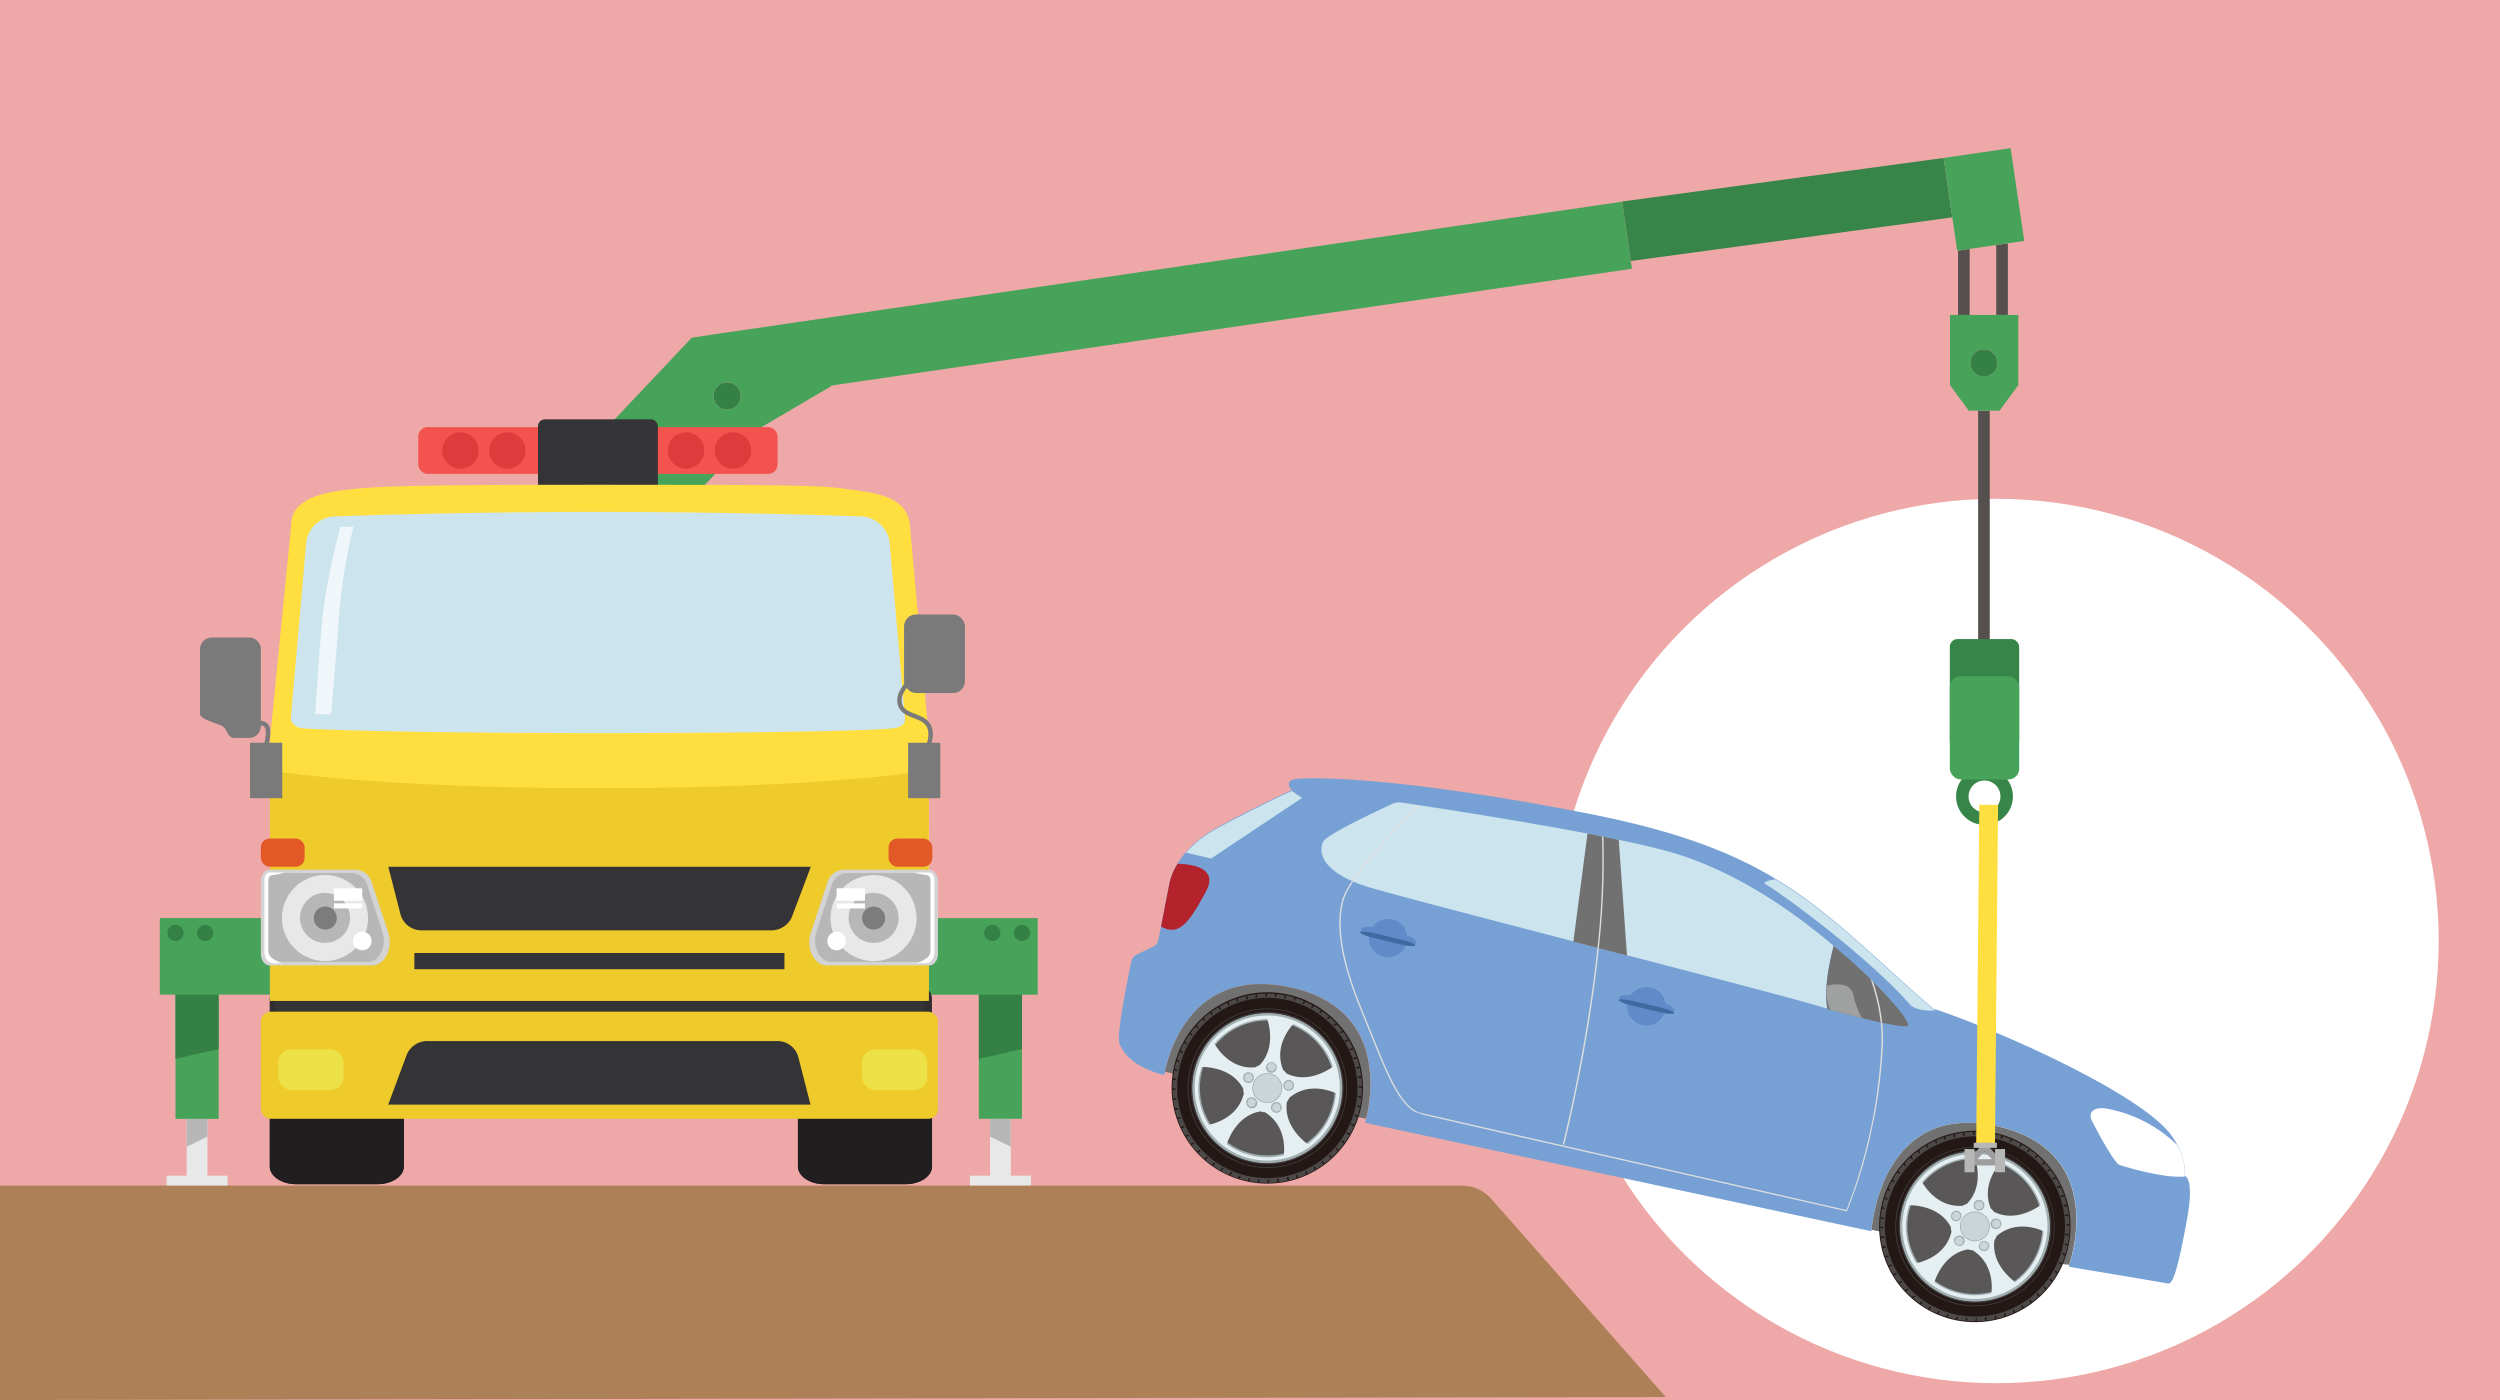 <svg xmlns="http://www.w3.org/2000/svg" width="400" height="224" viewBox="0 0 400 224"><defs><clipPath id="a"><path class="a" transform="rotate(-70.21 256.067 142.761)" d="M247.54 139.97h17.05v5.57h-17.05z"/></clipPath><clipPath id="b"><path class="a" transform="rotate(-70.21 300.22 160.184)" d="M297.23 158.14h5.96v4.1h-5.96z"/></clipPath><clipPath id="c"><path class="a" transform="rotate(-70.21 221.68 134.924)" d="M214.11 131.89h15.13v6.06h-15.13z"/></clipPath><clipPath id="d"><path class="a" transform="rotate(-70.21 255.55 167.808)" d="M236.2 121.32h38.7v92.98h-38.7z"/></clipPath><style>.a{fill:none}.d{fill:#fff}.e{fill:#55504e}.f{fill:#47a35a}.g{fill:#348045}.h{fill:#378548}.i{fill:#e8e8e8}.j{fill:#b7b7b7}.l{fill:#343436}.m{fill:#dd3c3c}.n{fill:#2f2d2f}.o{fill:#211e1f}.p{fill:#ffdf3f}.q{fill:#efca2b}.r{fill:#cce4ee}.s{fill:#e25827}.t{fill:#ede148}.u{fill:#d3d3d3}.v{fill:#7c7c7c}.w{fill:#7a7a7a}.aa{fill:#727171}.ac{fill:#595757}.ad{fill:#231815}.ae{fill:#4c4948}.af{fill:#3e3a39}.ag{fill:#a0aeb1}.ah{fill:#e5eff1}.ai{fill:#c9d5d8}.al{fill:#dcdddd}.aq{fill:#5f8bc8}.ar{fill:#3d6ba1}</style></defs><g style="isolation:isolate"><path fill="#efa8a8" d="M0 0h400v224H0z"/><circle class="d" cx="319.44" cy="150.56" r="70.75"/><path class="a" d="M315.15 50.39V39.83l4.25-.63v11.19h-4.25z"/><path class="e" d="M318.36 102.89a.6.6 0 00-.24 0h-1.62V65.71h1.86z"/><path class="f" d="M96.49 89.61h4.93l19.7-20.85 11.94-7-.2-.05L261.11 43l-1.57-10.73-144.4 21.09-4.46.67-28.19 29.86h14zm17.69-26.27a2.16 2.16 0 112.16 2.16 2.16 2.16 0 01-2.16-2.16z"/><path class="e" d="M319.4 39.2l1.86-.27v11.46h-1.86V39.2zm-4.25 11.19h-1.86V40.1l1.86-.27v10.56z"/><path class="f" d="M315.15 50.39H312v11.23l3 4.09h4.93l3-4.09V50.39h-7.7zm.12 7.66a2.16 2.16 0 112.16 2.16 2.16 2.16 0 01-2.16-2.16z"/><path class="g" d="M317.43 55.9a2.16 2.16 0 11-2.16 2.15 2.15 2.15 0 012.16-2.15z"/><path class="h" d="M312.37 34.78l-51.44 6.98-1.39-9.52 51.44-6.97 1.39 9.51z"/><path class="f" d="M310.98 25.27l10.72-1.57 2.18 14.85-2.62.38-1.86.27-4.25.63-1.86.27-.14.02-.78-5.34-1.39-9.51z"/><path class="g" d="M116.34 61.19a2.16 2.16 0 11-2.16 2.15 2.15 2.15 0 012.16-2.15z"/><path class="i" d="M33.19 169.23h-3.32v20.55h3.32v-20.55z"/><path class="j" d="M33.19 181.86l-3.32 1.61v-4.46h3.32v2.85z"/><path class="i" d="M36.41 188.11h-9.76v1.67h9.76v-1.67z"/><path class="f" d="M25.57 146.89h35.32v12.25H25.57z"/><path class="f" d="M28.08 158.47h6.9v20.55h-6.9z"/><path class="g" d="M34.98 167.84l-6.9 1.58v-10.27h6.9v8.69z"/><circle class="g" cx="28.08" cy="149.27" r="1.3"/><circle class="g" cx="32.83" cy="149.27" r="1.3"/><path class="i" d="M161.73 169.23h-3.32v20.55h3.32v-20.55z"/><path class="j" d="M158.41 181.86l3.32 1.61v-4.46h-3.32v2.85z"/><path class="i" d="M164.95 188.11h-9.76v1.67h9.76v-1.67z"/><path class="f" d="M166.03 159.15h-35.32V146.9h35.32z"/><path class="f" d="M163.51 179.01h-6.9v-20.55h6.9z"/><path class="g" d="M163.52 167.84l-6.9 1.58v-10.27h6.9v8.69z"/><circle class="g" cx="163.52" cy="149.27" r="1.3"/><circle class="g" cx="158.77" cy="149.27" r="1.3"/><rect x="66.92" y="68.34" width="57.49" height="7.48" rx="1.48" fill="#f2534e"/><rect class="l" x="86.08" y="67.09" width="19.18" height="12.57" rx="1.1"/><circle class="m" cx="73.67" cy="72.08" r="2.91"/><circle class="m" cx="81.18" cy="72.08" r="2.91"/><circle class="m" cx="109.77" cy="72.08" r="2.91"/><circle class="m" cx="117.28" cy="72.08" r="2.91"/><path class="n" d="M64.6 186.63c0 1.57-1.89 2.84-4.22 2.84h-13c-2.33 0-4.23-1.27-4.23-2.84V159.8c0-1.57 1.9-2.84 4.23-2.84h13c2.33 0 4.22 1.27 4.22 2.84z"/><path class="o" d="M61.28 178.26H46.51a6.89 6.89 0 01-3.33-.79v9.16c0 1.57 1.9 2.84 4.23 2.84h13c2.33 0 4.22-1.27 4.22-2.84v-9.16a6.82 6.82 0 01-3.35.79z"/><path class="n" d="M149.11 186.63c0 1.57-1.89 2.84-4.22 2.84h-13c-2.34 0-4.23-1.27-4.23-2.84V159.8c0-1.57 1.89-2.84 4.23-2.84h13c2.33 0 4.22 1.27 4.22 2.84z"/><path class="o" d="M145.79 178.26H131a6.84 6.84 0 01-3.32-.79v9.16c0 1.57 1.89 2.84 4.23 2.84h13c2.33 0 4.22-1.27 4.22-2.84v-9.16a6.79 6.79 0 01-3.34.79z"/><path class="l" d="M43.94 159.15h103.94v5.45H43.94z"/><path class="p" d="M148.59 160.12H43.23V118l3.36-34c0-4.32 5.3-5.27 9.69-5.73s9.6-.71 39.63-.71 36.1.08 39.63.71c4.82.59 9.76 1.21 10.07 6l3 33.76z"/><path class="q" d="M148.59 160.12H43.18v-36.84s16.83 2.83 52.73 2.83 52.68-2.83 52.68-2.83z"/><rect class="q" x="41.74" y="161.87" width="108.33" height="17.14" rx="1.56"/><path class="r" d="M143.22 116.49c-1.26.26-14.35.8-47.56.8s-46.86-.65-47.55-.8-1.65-.76-1.57-1.64l2.45-28a4.73 4.73 0 014.81-4.23s18-.71 41.86-.71 41.85.71 41.85.71a4.78 4.78 0 014.84 4.25l2.44 28c.07.86-.31 1.35-1.57 1.62z"/><rect class="s" x="41.74" y="134.17" width="7" height="4.51" rx="1.41"/><rect class="t" x="44.54" y="167.89" width="10.44" height="6.52" rx="2.08"/><rect class="t" x="137.93" y="167.89" width="10.44" height="6.52" rx="2.08"/><rect class="s" x="142.17" y="134.17" width="7" height="4.51" rx="1.41"/><path class="l" d="M123.24 148.85h-55.6a3.5 3.5 0 01-3.51-2.36l-2-7.8h67.6l-3.05 8.07a3.58 3.58 0 01-3.44 2.09zm-54.67 17.72h55.61a3.49 3.49 0 013.5 2.37l2 7.8H62.11l3-8.07a3.58 3.58 0 013.46-2.1z"/><path class="u" d="M59.56 154.47H43.12c-.76 0-1.38-.83-1.38-1.84V141c0-1 .62-1.85 1.38-1.85H57a2.87 2.87 0 012.54 2.22l2.61 7.9c.75 2.45-.59 5.2-2.59 5.2z"/><path class="j" d="M58.85 153.91H43.72c-.7 0-1.27-.76-1.27-1.71v-10.8c0-1 .57-1.71 1.27-1.71h12.73a2.65 2.65 0 012.34 2.05l2.39 7.34c.75 2.28-.49 4.83-2.33 4.83z"/><path class="d" d="M42.31 141v11.27a2.64 2.64 0 00.32 1.24 1.32 1.32 0 001 .61h1.5a6.33 6.33 0 01-1.81-1 1.55 1.55 0 01-.39-1.14V141s-.07-1 .78-1a13 13 0 001.85-.39h-2.47c-.87.05-.78 1.39-.78 1.39z"/><path class="i" d="M52 142.86a4 4 0 11-4 4 4 4 0 014-4m0-2.86a6.88 6.88 0 106.88 6.87A6.88 6.88 0 0052 140z"/><circle class="d" cx="57.96" cy="150.56" r="1.49"/><circle class="v" cx="52.04" cy="146.89" r="1.85"/><path class="d" d="M53.42 142.13h4.53v1.99h-4.53zm0 2.41h4.53v.8h-4.53z"/><path class="u" d="M132.26 154.47h16.43c.76 0 1.38-.83 1.38-1.84V141c0-1-.62-1.85-1.38-1.85h-13.83a2.86 2.86 0 00-2.53 2.22l-2.61 7.9c-.81 2.45.54 5.2 2.54 5.2z"/><path class="j" d="M133 153.91h15.1c.7 0 1.27-.76 1.27-1.71v-10.8c0-1-.57-1.71-1.27-1.71h-12.73a2.65 2.65 0 00-2.34 2.05l-2.4 7.34c-.74 2.28.5 4.83 2.37 4.83z"/><path class="d" d="M149.51 141v11.27a2.64 2.64 0 01-.32 1.24 1.32 1.32 0 01-1 .61h-1.51a6.2 6.2 0 001.81-1 1.5 1.5 0 00.39-1.14V141s.08-1-.78-1a13.07 13.07 0 01-1.84-.39h2.48c.86.05.77 1.39.77 1.39z"/><path class="i" d="M139.78 142.86a4 4 0 11-4 4 4 4 0 014-4m0-2.84a6.88 6.88 0 106.87 6.87 6.88 6.88 0 00-6.87-6.87z"/><circle class="d" cx="133.86" cy="150.56" r="1.49"/><circle class="v" cx="139.78" cy="146.89" r="1.85"/><path class="d" d="M138.39 144.12h-4.53v-1.99h4.53zm0 1.23h-4.53v-.8h4.53z"/><path class="l" d="M66.3 152.48h59.21v2.59H66.3z"/><path class="w" d="M40.01 118.84h5.15v8.87h-5.15zm105.29 0h5.15v8.87h-5.15z"/><rect class="w" x="144.65" y="98.31" width="9.74" height="12.58" rx="1.91"/><path class="w" d="M39.84 118.07h-2.39c-1.05 0-1.1-1.48-1.91-1.91S32 115.09 32 114.22v-10.36a1.91 1.91 0 011.92-1.86h5.92a1.91 1.91 0 011.9 1.91v12.3a1.9 1.9 0 01-1.9 1.86z"/><path d="M148.37 119.7s1.2-2.36 0-3.92-4.46-1.09-4.46-3.78 5.46-6.3 5.46-6.3M42.3 120.17s1.33-3.73 0-4.32-6.69-1.16-6.69-1.16" stroke="#7a7a7a" stroke-width=".71" stroke-miterlimit="10" fill="none"/><path d="M54.46 84.29h2.08a87.38 87.38 0 00-2.19 13.09c-.35 4.69-1.35 16.9-1.35 16.9h-2.57s.67-10.86 1.25-16.28a115.48 115.48 0 012.78-13.71z" opacity=".7" fill="#fff"/><path d="M179.2 167.14c-.77-.82 1.26-10.7 1.83-13.37a1.59 1.59 0 01.75-1l2.81-1.35a1.56 1.56 0 00.74-1l1.77-9.08s.67-5.17 7.87-9.05 11.73-5.87 11.73-5.87-1.54-1.57.81-1.8 15.66-.5 46.53 5.54 36.76 15.16 55.24 31.2c9.48 3.08 32.57 13.23 37.91 20 2.85 3.67 2.36 6.79 2.36 6.79s1.61.16.36 7-2.15 10.39-3 10.22-15.91-2.69-15.91-2.69 6.87-18.66-11.81-22.55c-18.48-3.84-19.77 16.87-19.77 16.87l-81-17.35s5.72-18.09-12.31-21.73C188.82 154.42 186.3 172 186.3 172s-5.54-1.08-7.1-4.84" fill="#77a1d5"/><path class="aa" d="M206.08 157.9c-15.47-3.12-19.09 10.65-19.68 13.55 5.89 1.54 22.74 5.88 32.17 7.54.81-3.24 3.52-17.85-12.49-21.09m113.08 22.23c-17.38-3.61-19.53 14.53-19.72 16.64 6.07 1.25 22.17 4.49 31.63 5.61.8-2.44 5.36-18.66-11.91-22.25"/><path class="r" d="M189.75 136.42a18.6 18.6 0 015.22-4c7.2-3.88 11.73-5.87 11.73-5.87l1.62 1.12-14.55 9.69z"/><path class="d" d="M339.07 186.36c.76.29 7.12 2.22 10.48 1.88a8.71 8.71 0 00-1.25-5.09 21.87 21.87 0 00-11.3-5.78c-2.23-.35-2.84.82-2.35 1.84s3.57 6.83 4.43 7.15"/><path d="M188.43 138.2a9.09 9.09 0 00-1.33 3.22l-1.33 6.82c3 1.73 4.68-1 7.2-5.63 2-3.73-2.19-4.35-4.54-4.41" fill="#b4222c"/><path class="r" d="M309.28 161.45c-10.13-8.8-16.48-15.51-25.23-20.77-1.1.19-2.09.46-1.6.76 3.55 2.13 16.9 12.1 23.24 19.38.63.72 3 1.07 4.09.79l-.5-.16"/><path class="ac" d="M205 162.69a11.61 11.61 0 109.16 13.62 11.62 11.62 0 00-9.16-13.62"/><path class="ad" d="M217.8 177a15.31 15.31 0 10-18 12.09 15.31 15.31 0 0018-12.09m-3.24-.63a12 12 0 11-9.48-14.1 12 12 0 019.48 14.1"/><path class="ae" d="M217.64 177a15.15 15.15 0 10-17.78 12 15.17 15.17 0 0017.78-12m-3.08-.6a12 12 0 11-9.48-14.1 12 12 0 019.48 14.1"/><path class="ad" d="M197.94 160.29h.16a2.63 2.63 0 000-.56l-.29.1a2.15 2.15 0 01.15.51m-2.76 1.31l.14-.08a1.94 1.94 0 00-.13-.54l-.26.15a1.92 1.92 0 01.25.47m1.34-.73a.69.69 0 00.15-.07 2.08 2.08 0 00-.07-.55l-.27.13a2.08 2.08 0 01.19.49m5.94-1.93a2.37 2.37 0 010 .53h.16a2 2 0 00.16-.53h-.3m-3.05.92h.16a2 2 0 000-.55l-.3.07a1.78 1.78 0 01.1.52m1.5-.28h.17a2.45 2.45 0 00.1-.54h-.3a2.36 2.36 0 010 .53m-11 7.48l.08-.14a2.4 2.4 0 00-.38-.4 2.2 2.2 0 00-.15.26 2.6 2.6 0 01.45.28m-.67 1.38l.07-.15a2.36 2.36 0 00-.42-.36c0 .09-.09.19-.12.28a2.27 2.27 0 01.47.23m-.51 1.44a1.42 1.42 0 010-.16 2.47 2.47 0 00-.46-.31l-.09.29a2.3 2.3 0 01.5.18M204 159a2 2 0 01-.07.53h.16a2.31 2.31 0 00.22-.51H204m-10.42 3a1.6 1.6 0 01.29.44l.14-.1a2 2 0 00-.19-.52l-.24.18m-.87 1.43l.12-.11a2.3 2.3 0 00-.24-.5l-.22.2a2.25 2.25 0 01.34.41m-2 2.31l.1-.13a2.46 2.46 0 00-.34-.44l-.18.24a2.36 2.36 0 01.42.33m.94-1.21l.11-.12a2.05 2.05 0 00-.29-.47l-.2.22a2.22 2.22 0 01.38.37m25.7 9.2v.17a3 3 0 00.53.16v-.31a1.87 1.87 0 01-.53 0m-.36-2.87a2.56 2.56 0 00.55.05l-.06-.3a2.35 2.35 0 01-.53.09 1.24 1.24 0 010 .16m0-1.77a1.75 1.75 0 01-.51.14l.06.16a2.53 2.53 0 00.55 0 2.47 2.47 0 00-.1-.29m-.6-1.47a2.1 2.1 0 01-.49.2l.07.15a2.59 2.59 0 00.55-.07c0-.09-.08-.19-.13-.28m1.39 7.72a2.34 2.34 0 01-.52-.08v.17a2.36 2.36 0 00.52.21v-.3m-2.14-9.12a1.63 1.63 0 01-.47.25l.09.15a3.53 3.53 0 00.54-.13c0-.09-.1-.18-.16-.27m-10-7h-.07a1.89 1.89 0 01-.13.52h.17a2.23 2.23 0 00.26-.48l-.23-.05m11.61 13.17a2.05 2.05 0 00.55.1v-.3a2.32 2.32 0 01-.53 0v.16m-29.4-1.15a1.89 1.89 0 01.52.13v-.09a.64.64 0 010-.07 2.12 2.12 0 00-.49-.27v.3m20.75-11.12a1.77 1.77 0 01-.23.48l.16.06a2.48 2.48 0 00.36-.42l-.29-.12m-1.49-.54a1.88 1.88 0 01-.18.5h.16a2.47 2.47 0 00.31-.46l-.29-.09m7.68 5.35a1.9 1.9 0 01-.44.3l.1.13a2.28 2.28 0 00.52-.18l-.18-.25m-4.76-4.12a2.11 2.11 0 01-.28.45l.15.08a2.86 2.86 0 00.4-.38l-.27-.15m1.35.84a2.18 2.18 0 01-.33.42l.14.09a2.26 2.26 0 00.44-.34l-.25-.17m2.39 2.07a1.69 1.69 0 01-.41.34l.12.12a2.5 2.5 0 00.5-.23l-.21-.23m-1.14-1.1a2.22 2.22 0 01-.37.38l.12.11a2 2 0 00.48-.29l-.23-.2M194.31 186a2.3 2.3 0 00-.44.33l.25.18a2.18 2.18 0 01.33-.42l-.14-.09m14.69 1.29l-.15.07a2 2 0 00.07.55l.27-.12a2.15 2.15 0 01-.19-.5m1.34-.72l-.14.08a2 2 0 00.13.54l.26-.15a2.12 2.12 0 01-.25-.47m1.56-.42a2.63 2.63 0 01-.3-.44l-.13.1a2.5 2.5 0 00.19.52l.24-.18m-5.79 2.16h-.16a2.12 2.12 0 000 .56l.29-.07a2.27 2.27 0 01-.09-.52m-18.46-15.5a2.34 2.34 0 01.53.08 1 1 0 000-.17 2.1 2.1 0 00-.51-.21v.3m15.39 15.92h-.17a2.46 2.46 0 00-.15.53h.3a2.35 2.35 0 010-.53m4.5-.82l-.16.05a2.65 2.65 0 000 .56l.29-.1a2.29 2.29 0 01-.15-.51m5.19-3.16l-.12.11a2.55 2.55 0 00.24.5l.22-.2a2.64 2.64 0 01-.34-.41m4-6.43a.88.88 0 01-.05.15 2.1 2.1 0 00.46.32l.09-.29a2.3 2.3 0 01-.5-.18m-2.92 5.32l-.11.13a2.29 2.29 0 00.29.47 2.2 2.2 0 00.2-.23 1.9 1.9 0 01-.38-.37m3.79-6.62v-.06a2.33 2.33 0 01-.52-.13v.16a2.12 2.12 0 00.49.27 2 2 0 010-.24m-1.38 2.74l-.07.15a2.94 2.94 0 00.42.36c0-.09.09-.19.12-.28a2.27 2.27 0 01-.47-.23m-.67 1.37a1.09 1.09 0 01-.08.15 2.4 2.4 0 00.38.4l.15-.26a2.16 2.16 0 01-.45-.29m-.8 1.3l-.1.14a2.07 2.07 0 00.34.44 2.2 2.2 0 00.17-.25 1.86 1.86 0 01-.41-.33m-10.16 6.18h-.17a2.54 2.54 0 00-.1.55h.3a2.33 2.33 0 010-.53m-15.14-8.4a2.59 2.59 0 00-.55.07c0 .09.08.19.13.28a1.74 1.74 0 01.49-.2l-.07-.15m.71 1.35a2.65 2.65 0 00-.54.13l.15.26a2.73 2.73 0 01.48-.25l-.09-.14m-1.28-2.77a2.53 2.53 0 00-.55 0c0 .1.06.19.1.29a2.15 2.15 0 01.51-.15l-.06-.15m12.58 10.42a1.93 1.93 0 01.07-.53h-.17a2.87 2.87 0 00-.21.51h.31m-13.35-14.76v-.17a2.33 2.33 0 00-.53-.16v.31a1.87 1.87 0 01.53 0m.12 1.52v-.16a2 2 0 00-.55-.1v.3a1.87 1.87 0 01.53 0m2.78 6.87a2.28 2.28 0 00-.52.18l.18.24a2.23 2.23 0 01.44-.29 1.13 1.13 0 01-.1-.13m-2.54-5.53a2.59 2.59 0 00-.56 0c0 .1.05.2.07.3a1.84 1.84 0 01.53-.09 1 1 0 010-.17M192 184a2.55 2.55 0 00-.5.24l.21.23a1.69 1.69 0 01.41-.34L192 184m6.39 4.06a2 2 0 00-.31.45l.29.09a2.05 2.05 0 01.18-.49l-.16-.05m1.65.41h-.17a2.45 2.45 0 00-.26.48h.3a1.82 1.82 0 01.13-.51m-3.04-.94a3 3 0 00-.36.43l.28.12a2.16 2.16 0 01.24-.48l-.16-.07m-1.37-.68a2.45 2.45 0 00-.4.39l.27.15a1.78 1.78 0 01.28-.45l-.15-.09m-2.48-1.76a2.31 2.31 0 00-.48.28l.23.21a2 2 0 01.37-.39l-.12-.1"/><path class="ad" d="M216.92 176.85A14.42 14.42 0 10200 188.23a14.43 14.43 0 0016.92-11.38m-2.36-.46a12 12 0 11-9.48-14.1 12 12 0 019.48 14.1"/><path class="af" d="M190.25 171.64a12.76 12.76 0 1110.07 15v-.16a12.61 12.61 0 10-8-5.33 12.52 12.52 0 008 5.33v.16a12.77 12.77 0 01-10.07-15"/><path class="af" d="M214.76 176.43a12.22 12.22 0 10-14.34 9.65 12.23 12.23 0 0014.34-9.65m-.2 0a12 12 0 11-9.48-14.1 12 12 0 019.48 14.1"/><path class="ag" d="M214.56 176.39a12 12 0 10-14.1 9.49 12 12 0 0014.1-9.49m-1.2-.23a10.79 10.79 0 11-8.52-12.67 10.8 10.8 0 018.52 12.67"/><path class="ah" d="M214.16 176.31a11.61 11.61 0 10-13.62 9.17 11.62 11.62 0 0013.62-9.17m-7.25-12.46a11.11 11.11 0 016.36 6.83c-1.09.76-4.25 2.64-7.44 1.07a3 3 0 00-.52-.55c-1.43-3.47.72-6.36 1.6-7.35M194.32 167a11 11 0 018.45-3.94c.4 1.26 1.21 4.85-1.27 7.4a3.6 3.6 0 00-.69.32c-3.74.29-5.82-2.64-6.49-3.78m-2.38 5a11.08 11.08 0 01.33-1.29c1.33 0 5 .35 6.65 3.5a3.85 3.85 0 00.09.76c-.88 3.64-4.3 4.71-5.6 5a11 11 0 01-1.47-8m8.71 13a11 11 0 01-4.37-1.91c.42-1.25 1.88-4.63 5.38-5.24a2.22 2.22 0 00.37.09 2.5 2.5 0 00.38.06c3.19 2 3.16 5.56 3 6.87a11 11 0 01-4.79.13m12.95-8.72a11 11 0 01-4.35 6.81c-1.06-.79-3.82-3.22-3.32-6.73a4 4 0 00.38-.67c2.85-2.43 6.26-1.28 7.47-.75a10.49 10.49 0 01-.18 1.34"/><path class="ag" d="M202.31 176.43a2.39 2.39 0 112.8-1.89 2.38 2.38 0 01-2.8 1.89"/><path class="ai" d="M202.33 176.31a2.27 2.27 0 112.67-1.79 2.28 2.28 0 01-2.67 1.79"/><path class="ag" d="M204.27 170.88a.86.86 0 11-1.68-.33.86.86 0 011.68.33"/><path class="ai" d="M202.95 171.27l-.24-.69.48-.55.72.14.24.69-.49.55-.71-.14z"/><path class="ag" d="M200.19 171.67a.86.86 0 01.33 1.17.86.86 0 01-1.52-.84.86.86 0 011.17-.33"/><path class="ai" d="M200.15 173.04l-.73.02-.38-.63.36-.64.73-.01.37.63-.35.63z"/><path class="ag" d="M199.67 175.79a.87.87 0 011.22.05.86.86 0 11-1.26 1.16.86.86 0 010-1.21"/><path class="ai" d="M200.97 176.26l-.22.69-.71.17-.49-.54.21-.69.71-.17.5.54z"/><path class="ag" d="M203.44 177.56a.86.86 0 111.14.41.85.85 0 01-1.14-.41"/><path class="ai" d="M204.28 176.47l.6.42-.07.72-.66.31-.6-.42.07-.73.66-.3z"/><path class="ag" d="M206.28 174.52a.86.86 0 11.75-1 .86.86 0 01-.75 1"/><path class="ai" d="M205.5 173.38l.59-.43.67.28.09.73-.59.43-.67-.28-.09-.73z"/><path class="ac" d="M318.22 184.83a11.61 11.61 0 109.16 13.62 11.62 11.62 0 00-9.16-13.62"/><path class="ad" d="M331 199.16a15.31 15.31 0 10-18 12.09 15.29 15.29 0 0018-12.09m-3.23-.63a12 12 0 11-9.49-14.1 12 12 0 019.49 14.1"/><path class="ae" d="M330.85 199.13a15.15 15.15 0 10-17.77 12 15.15 15.15 0 0017.77-12m-3.07-.6a12 12 0 11-9.49-14.1 12 12 0 019.49 14.1"/><path class="ad" d="M311.16 182.43l.15-.05a2.1 2.1 0 000-.56l-.29.1a2.15 2.15 0 01.15.51m-2.76 1.31l.14-.08a2.37 2.37 0 00-.13-.54l-.26.15a2.34 2.34 0 01.25.47m1.34-.73l.15-.07a2.13 2.13 0 00-.07-.55l-.28.13a1.87 1.87 0 01.2.49m5.93-1.93a1.89 1.89 0 010 .53h.16a2 2 0 00.16-.54h-.31m-3.05.92h.17a2.5 2.5 0 000-.55l-.3.06a1.9 1.9 0 01.09.53m1.51-.28h.17a3.22 3.22 0 00.1-.54h-.31a1.9 1.9 0 010 .53m-11 7.48l.09-.14a2.11 2.11 0 00-.39-.4l-.15.26a2.27 2.27 0 01.45.28m-.66 1.38a1 1 0 01.07-.15 2.11 2.11 0 00-.43-.36l-.12.28a2.12 2.12 0 01.48.23M302 192v-.16a2.39 2.39 0 00-.45-.31l-.09.29a2.3 2.3 0 01.5.18m15.27-10.89a2 2 0 01-.08.53h.17a2.28 2.28 0 00.21-.51h-.3m-10.42 3a2.23 2.23 0 01.29.44l.13-.1a2 2 0 00-.18-.52l-.24.18m-.87 1.43l.12-.11a2.3 2.3 0 00-.24-.5l-.23.2a2.3 2.3 0 01.35.41m-2 2.31l.09-.13a2 2 0 00-.33-.44l-.18.24a2.27 2.27 0 01.42.33m.94-1.21l.11-.12a2.47 2.47 0 00-.29-.47l-.2.22a2.22 2.22 0 01.38.37m25.69 9.2v.17a2.74 2.74 0 00.53.16v-.31a1.9 1.9 0 01-.53 0m-.35-2.87a2.56 2.56 0 00.55 0l-.06-.3a2.35 2.35 0 01-.53.09v.16m0-1.77a1.75 1.75 0 01-.51.14l.06.16a2.54 2.54 0 00.55 0 2.47 2.47 0 00-.1-.29m-.6-1.47a2.1 2.1 0 01-.49.2 1 1 0 00.07.15 2.59 2.59 0 00.55-.07c0-.1-.09-.19-.13-.28m1.39 7.71a1.86 1.86 0 01-.52-.07v.17a2.28 2.28 0 00.51.21v-.31m-2.14-9.11a1.92 1.92 0 01-.47.25l.09.14a2.62 2.62 0 00.54-.12c-.06-.09-.11-.18-.16-.27m-10.05-7h-.06a1.91 1.91 0 01-.13.51h.16a2.27 2.27 0 00.27-.48h-.24m11.62 13.17a2 2 0 00.54.1v-.3a2.32 2.32 0 01-.53 0 .88.88 0 000 .16m-29.4-1.15a1.82 1.82 0 01.51.13v-.09a.64.64 0 010-.07 2.34 2.34 0 00-.49-.27c0 .08 0 .16-.05.24v.06m20.75-11.12a1.77 1.77 0 01-.23.48l.15.06a1.82 1.82 0 00.36-.42l-.28-.12m-1.49-.54a2.3 2.3 0 01-.18.5l.16.05a2.47 2.47 0 00.31-.46l-.29-.09m7.68 5.35a1.9 1.9 0 01-.44.3l.1.13a2.47 2.47 0 00.52-.18l-.18-.25m-4.62-4.03a2.11 2.11 0 01-.28.45l.14.08a2.1 2.1 0 00.41-.38l-.27-.15m1.35.84a2.18 2.18 0 01-.33.42l.14.09a2.24 2.24 0 00.43-.33l-.24-.18m2.39 2.07a1.9 1.9 0 01-.41.34l.11.12a2.07 2.07 0 00.5-.23c-.06-.08-.13-.15-.2-.23m-1.14-1.1a2.22 2.22 0 01-.37.38l.12.11a1.75 1.75 0 00.47-.29l-.22-.2m-18.36 23.39a2.3 2.3 0 00-.44.33l.25.18a2.18 2.18 0 01.33-.42l-.14-.09m14.7 1.28l-.15.07a2.51 2.51 0 00.07.55l.28-.12a2.18 2.18 0 01-.2-.5m1.35-.72l-.14.08a2 2 0 00.13.54l.26-.15a2.12 2.12 0 01-.25-.47m1.56-.42a2 2 0 01-.3-.45l-.13.11a2.68 2.68 0 00.18.52l.25-.18m-5.79 2.16h-.16a2.5 2.5 0 00-.05.55l.3-.07a2.27 2.27 0 01-.09-.52M300.89 195a1.89 1.89 0 01.53.08v-.17a2.28 2.28 0 00-.51-.21v.3m15.43 15.89h-.17a3.24 3.24 0 00-.16.53h.31a1.89 1.89 0 010-.53m4.5-.82h-.16a2.63 2.63 0 000 .56l.29-.1a1.84 1.84 0 01-.14-.51m5.19-3.16l-.12.11a2.08 2.08 0 00.24.5l.22-.2a1.9 1.9 0 01-.34-.41m4-6.44c0 .06 0 .11-.05.16a2.1 2.1 0 00.46.32l.09-.29a1.91 1.91 0 01-.5-.19m-2.92 5.33l-.11.13a1.93 1.93 0 00.29.47l.2-.23a1.66 1.66 0 01-.38-.37m3.78-6.62v-.06a3 3 0 01-.52-.13v.16a1.77 1.77 0 00.49.26v-.23m-1.38 2.73l-.06.16a2.1 2.1 0 00.42.36l.12-.28a2 2 0 01-.48-.24m-.66 1.38l-.08.15a2.4 2.4 0 00.38.4l.15-.26a2.16 2.16 0 01-.45-.29m-.81 1.3l-.09.14a2.07 2.07 0 00.34.44l.17-.25a2.18 2.18 0 01-.42-.33m-10.16 6.18h-.16a2.05 2.05 0 00-.1.55h.3a2.32 2.32 0 010-.53m-15.13-8.4a2.51 2.51 0 00-.55.07l.12.28a1.81 1.81 0 01.5-.2 1 1 0 01-.07-.15m.71 1.35a2.65 2.65 0 00-.54.13l.15.26a2.08 2.08 0 01.47-.24l-.08-.15m-1.28-2.77a2 2 0 00-.55 0l.09.29a2.38 2.38 0 01.52-.15l-.06-.15m12.58 10.42a1.88 1.88 0 01.07-.53h-.17a2.28 2.28 0 00-.21.51h.31m-13.35-14.76v-.17a2 2 0 00-.53-.16v.31a1.57 1.57 0 01.53 0m.12 1.52a.88.88 0 010-.17 3.33 3.33 0 00-.55-.1 2.91 2.91 0 000 .31 1.87 1.87 0 01.53 0m2.78 6.87a2.55 2.55 0 00-.53.18l.18.24a2.31 2.31 0 01.45-.29l-.1-.13m-2.54-5.53a2.59 2.59 0 00-.56 0c0 .1.05.2.07.3a1.83 1.83 0 01.52-.09v-.17m3.51 6.7a2.55 2.55 0 00-.5.24l.21.23a1.85 1.85 0 01.4-.34l-.11-.13m6.39 4.06a2.44 2.44 0 00-.32.45l.3.1a1.43 1.43 0 01.18-.5h-.16m1.64.41h-.16a2 2 0 00-.26.48l.23.05h.06a2.93 2.93 0 01.13-.51m-3.08-1a3 3 0 00-.36.43l.28.12a2.16 2.16 0 01.24-.48l-.16-.07m-1.37-.68a2.11 2.11 0 00-.4.39l.27.15a1.62 1.62 0 01.28-.45l-.15-.09m-2.49-1.77a3.31 3.31 0 00-.47.29l.23.21a1.9 1.9 0 01.37-.38l-.13-.12"/><path class="ad" d="M330.13 199a14.41 14.41 0 10-16.91 11.38A14.42 14.42 0 00330.13 199m-2.35-.46a12 12 0 11-9.49-14.1 12 12 0 019.49 14.1"/><path class="af" d="M303.47 193.78a12.75 12.75 0 1110.07 15v-.16a12.61 12.61 0 10-8-5.33 12.48 12.48 0 008 5.33v.16a12.77 12.77 0 01-10.07-15"/><path class="af" d="M328 198.57a12.22 12.22 0 10-14.34 9.65 12.23 12.23 0 0014.34-9.65m-.2 0a12 12 0 11-9.49-14.1 12 12 0 019.49 14.1"/><path class="ag" d="M327.78 198.53a12 12 0 10-14.1 9.49 12 12 0 0014.1-9.49m-1.2-.23a10.8 10.8 0 11-8.52-12.67 10.8 10.8 0 018.52 12.67"/><path class="ah" d="M327.38 198.45a11.61 11.61 0 10-13.62 9.17 11.62 11.62 0 0013.62-9.17M320.12 186a11.05 11.05 0 016.36 6.83c-1.08.76-4.24 2.64-7.43 1.07a3.39 3.39 0 00-.52-.55c-1.43-3.47.72-6.36 1.59-7.35m-12.59 3.14a11.1 11.1 0 018.46-3.95c.4 1.27 1.21 4.86-1.28 7.41a3.81 3.81 0 00-.68.32c-3.74.29-5.83-2.64-6.5-3.78m-2.38 5a10.76 10.76 0 01.34-1.3c1.32 0 5 .35 6.65 3.5a3.22 3.22 0 00.09.76c-.88 3.64-4.3 4.71-5.6 5a11 11 0 01-1.48-8m8.72 12.95a11 11 0 01-4.37-1.91c.42-1.25 1.87-4.63 5.38-5.24a2.22 2.22 0 00.37.09 2.5 2.5 0 00.38.06c3.19 2 3.15 5.56 3 6.87a11 11 0 01-4.79.13m12.95-8.72a11 11 0 01-4.35 6.81c-1.07-.79-3.83-3.22-3.32-6.73a3.36 3.36 0 00.37-.67c2.86-2.43 6.27-1.28 7.48-.75a10.49 10.49 0 01-.18 1.34"/><path class="ag" d="M315.53 198.57a2.39 2.39 0 112.8-1.89 2.4 2.4 0 01-2.8 1.89"/><path class="ai" d="M315.55 198.45a2.27 2.27 0 112.66-1.79 2.27 2.27 0 01-2.66 1.79"/><path class="ag" d="M317.49 193a.86.86 0 11-.68-1 .86.86 0 01.68 1"/><path class="ai" d="M316.17 193.41l-.24-.69.48-.55.72.14.23.69-.48.55-.71-.14z"/><path class="ag" d="M313.41 193.81a.86.86 0 01-.84 1.5.86.86 0 01.84-1.5"/><path class="ai" d="M313.36 195.18l-.73.01-.37-.62.36-.64.72-.01.38.63-.36.63z"/><path class="ag" d="M312.89 197.93a.85.85 0 011.21 0 .85.85 0 010 1.21.85.85 0 01-1.21-.05.86.86 0 010-1.21"/><path class="ai" d="M314.19 198.4l-.22.69-.71.17-.5-.54.22-.69.71-.17.5.54z"/><path class="ag" d="M316.66 199.7a.86.86 0 011.55-.73.86.86 0 01-.41 1.14.86.86 0 01-1.14-.41"/><path class="ai" d="M317.5 198.61l.6.42-.07.72-.66.31-.6-.42.07-.73.66-.3z"/><path class="ag" d="M319.5 196.66a.86.86 0 01-1-.75.86.86 0 111 .75"/><path class="ai" d="M318.72 195.53l.58-.44.68.28.08.73-.58.43-.67-.28-.09-.72z"/><path class="r" d="M293.4 151.34c-5.6-4.73-14.22-11.12-24.43-14.49-9.63-3.18-39.92-7.73-44.82-8.45a2.55 2.55 0 00-1.28.18c-2.31 1.06-10.36 4.82-11.09 6-.86 1.45-.75 5 7.51 7.45s60.93 15.83 70.66 18.65l2.44.7c-.67-3.23.5-8.18 1-10.09"/><path class="aa" d="M296.05 153.64c-.79-.7-1.67-1.47-2.65-2.3-.51 1.91-1.68 6.86-1 10.09 7.87 2.22 10.86 2.69 12.51 2.8 1.82.13-3.56-5.87-8.85-10.59M254 133.38l-2.26 17.28 8.58 2.23-1.32-18.52c-1.57-.33-3.23-.66-4.93-1"/><g clip-path="url(#a)"><path class="al" d="M256.32 133.83a126.81 126.81 0 01-.73 17.82l.22.06a127 127 0 00.74-17.84h-.23"/></g><g clip-path="url(#b)"><path class="al" d="M299.67 157.05l-.37-.36a30 30 0 01.94 3.14 28.46 28.46 0 01.67 3.78h.24a31.89 31.89 0 00-1.48-6.6"/></g><g clip-path="url(#c)"><path class="al" d="M226.82 128.79c-1.5 1.53-7.61 7.83-10.55 12.21l.21.09a65.89 65.89 0 015.07-6.33c1.48-1.66 2.92-3.2 4-4.32.71-.75 1.26-1.31 1.55-1.6l-.27-.05"/></g><path d="M292.82 161.55c2 .56 3.7 1 5.12 1.36a12.56 12.56 0 01-1.38-3.65c-.43-2.34-3.45-1.75-4.31-1.52 0 .32 0 .65-.05 1a9.5 9.5 0 00.62 2.83" fill="#9fa0a0"/><g clip-path="url(#d)"><path class="al" d="M252.5 171.86c-.66 3.38-1.28 6.2-1.73 8.17s-.74 3.1-.74 3.1l.22.06s1.15-4.5 2.48-11.28c1.09-5.6 2.3-12.75 3.08-20.19l-.22-.06c-.78 7.44-2 14.6-3.09 20.21m47.29 7.42a82.84 82.84 0 001.48-12.29 23.93 23.93 0 00-.12-3.3h-.24a21.53 21.53 0 01.13 3.33 84.05 84.05 0 01-4.21 22.73c-.72 2.15-1.28 3.49-1.42 3.83l-32.6-7.42c-16.57-3.78-33.6-7.67-35.43-8.1-3.55-.81-5.9-7.84-9.31-16.19-3.19-7.74-4.07-13-3.29-17 .06-.3.12-.59.2-.88a10.83 10.83 0 011.5-2.84l-.21-.09a11.32 11.32 0 00-1.51 2.87c-.07.29-.14.59-.2.89-.79 4 .1 9.36 3.3 17.12 3.44 8.33 5.69 15.39 9.47 16.32s68.12 15.54 68.12 15.54h.09v-.08a74.85 74.85 0 004.21-14.4"/></g><path class="aq" d="M225.12 150.41a3.06 3.06 0 11-2.46-3.3 2.92 2.92 0 012.46 3.3"/><path class="aq" d="M224.18 151.12l-4.47-1.07c-1.21-.28-2.11-.88-2-1.32s1.18-.58 2.39-.29l4.46 1.07c1.22.28 2.11.88 2 1.32s-1.18.57-2.39.29"/><path class="ar" d="M217.61 149.16c-.05.21.89.61 2.1.89l4.47 1.07c1.21.28 2.24.35 2.28.15s-.89-.6-2.11-.89l-4.46-1.06c-1.22-.29-2.24-.36-2.28-.16"/><path class="aq" d="M266.48 161.26A3.07 3.07 0 11264 158a2.93 2.93 0 012.46 3.3"/><path class="aq" d="M265.54 162l-4.47-1.06c-1.21-.29-2.11-.88-2-1.33s1.18-.57 2.39-.28l4.47 1.06c1.21.29 2.11.89 2 1.33s-1.17.57-2.38.28"/><path class="ar" d="M259 160c0 .21.9.6 2.11.89l4.47 1.06c1.21.29 2.23.36 2.28.16s-.9-.6-2.11-.89l-4.47-1.06c-1.21-.29-2.23-.36-2.28-.16"/><circle cx="317.52" cy="127.43" r="3.55" stroke="#378548" stroke-width="2" stroke-miterlimit="10" fill="none"/><rect class="h" x="311.97" y="102.25" width="11.1" height="17.5" rx="1.24"/><rect class="f" x="311.97" y="108.2" width="11.1" height="16.51" rx="1.72"/><path class="p" d="M319.19 183.41l-3-.02.5-54.63 3 .02-.5 54.63z"/><path d="M319.85 186.47h-4.56a.5.5 0 01-.45-.3.49.49 0 01.08-.53l2.23-2.49a.51.51 0 01.37-.16.42.42 0 01.37.16l2.33 2.48a.49.49 0 01.09.54.51.51 0 01-.46.3zm-3.44-1h2.29l-1.17-1.24z" fill="#9e9e9e"/><path class="j" d="M314.32 183.85h1.6v3.71h-1.6zm4.89 0h1.6v3.71h-1.6zm.29-1.02v.83h-3.71v-.83z"/><path d="M0 224v-34.3h233.9a6.29 6.29 0 014.73 2.14l27.89 31.69z" fill="#ad8057"/></g></svg>